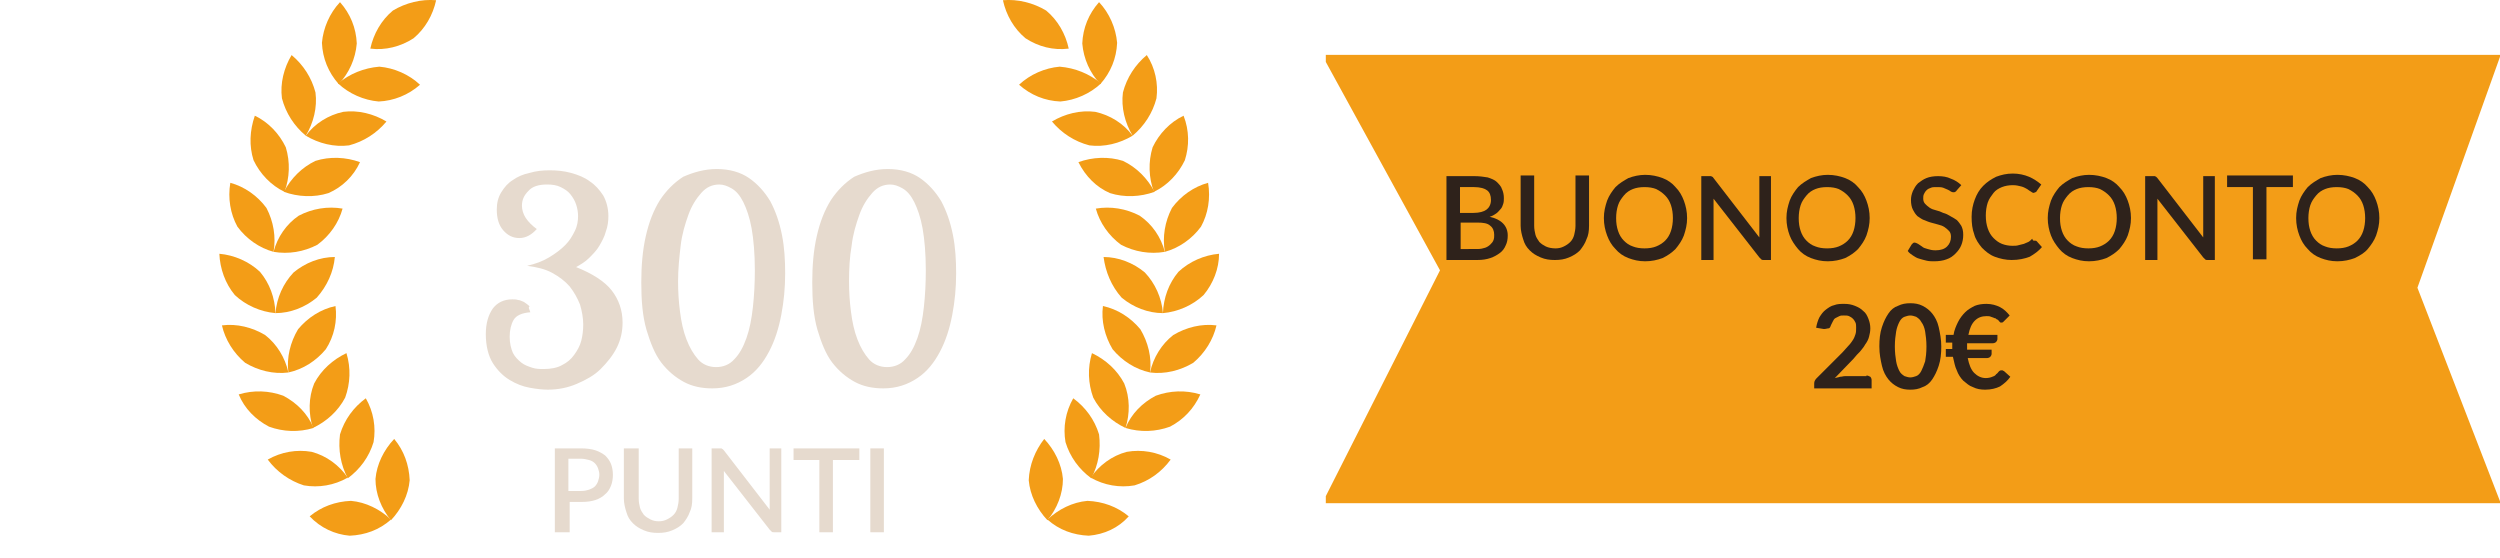 <?xml version="1.0" encoding="utf-8"?>
<!-- Generator: Adobe Illustrator 28.1.0, SVG Export Plug-In . SVG Version: 6.00 Build 0)  -->
<svg version="1.1" id="Livello_1" xmlns="http://www.w3.org/2000/svg" xmlns:xlink="http://www.w3.org/1999/xlink" x="0px" y="0px"
	 viewBox="0 0 387.5 86.5" style="enable-background:new 0 0 387.5 86.5;" xml:space="preserve">
<style type="text/css">
	.st0{fill:#F39D17;}
	.st1{enable-background:new    ;}
	.st2{fill:#E6DACE;}
	.st3{fill:#2E221B;}
</style>
<g id="Raggruppa_40" transform="translate(16.401 333.554)">
	<g id="Raggruppa_22" transform="translate(84.599 1078.98)">
		<g id="Raggruppa_6" transform="translate(36)">
			<path id="Tracciato_23" class="st0" d="M-82.8-1329.5c2.4-0.1,4.6-0.9,6.4-2.5c-1.7-1.6-3.9-2.7-6.2-2.9
				c-2.4,0.1-4.6,0.9-6.4,2.4C-87.3-1330.7-85.1-1329.7-82.8-1329.5"/>
			<path id="Tracciato_24" class="st0" d="M-73.5-1338.1c-0.2,2.3-1.3,4.5-2.9,6.2c-1.5-1.8-2.4-4.1-2.4-6.4
				c0.2-2.3,1.3-4.5,2.9-6.2C-74.4-1342.7-73.6-1340.5-73.5-1338.1"/>
			<path id="Tracciato_25" class="st0" d="M-89.9-1337.3c2.3,0.4,4.7,0,6.8-1.2c-1.3-1.9-3.3-3.4-5.6-4c-2.3-0.4-4.7,0-6.8,1.2
				C-94.1-1339.4-92.1-1338-89.9-1337.3"/>
			<path id="Tracciato_26" class="st0" d="M-79.1-1344c-0.7,2.3-2.1,4.2-4,5.6c-1.1-2.1-1.5-4.4-1.2-6.8c0.7-2.3,2.1-4.2,4-5.6
				C-79.1-1348.7-78.7-1346.3-79.1-1344"/>
			<path id="Tracciato_27" class="st0" d="M-95.3-1346.4c2.2,0.8,4.6,0.9,6.9,0.2c-0.9-2.2-2.6-3.9-4.7-5c-2.2-0.8-4.6-0.9-6.9-0.2
				C-99.1-1349.2-97.4-1347.5-95.3-1346.4"/>
			<path id="Tracciato_28" class="st0" d="M-83.5-1350.9c-1.1,2.1-2.9,3.7-5,4.7c-0.7-2.2-0.7-4.7,0.2-6.9c1.1-2.1,2.9-3.7,5-4.7
				C-82.6-1355.5-82.7-1353.1-83.5-1350.9"/>
			<path id="Tracciato_29" class="st0" d="M-99-1356.3c2,1.2,4.4,1.8,6.7,1.5c-0.5-2.3-1.8-4.4-3.6-5.8c-2-1.2-4.4-1.8-6.7-1.5
				C-102.1-1359.9-100.8-1357.8-99-1356.3"/>
			<path id="Tracciato_30" class="st0" d="M-86.5-1358.4c-1.5,1.8-3.5,3.1-5.8,3.6c-0.3-2.3,0.3-4.7,1.5-6.7
				c1.5-1.8,3.5-3.1,5.8-3.6C-84.7-1362.8-85.2-1360.4-86.5-1358.4"/>
			<path id="Tracciato_31" class="st0" d="M-100.6-1366.8c1.7,1.6,4,2.6,6.3,2.8c-0.1-2.4-0.9-4.6-2.4-6.4c-1.7-1.6-4-2.6-6.3-2.8
				C-102.9-1370.9-102.1-1368.6-100.6-1366.8"/>
			<path id="Tracciato_32" class="st0" d="M-87.9-1366.4c-1.8,1.5-4.1,2.4-6.4,2.4c0.2-2.4,1.2-4.6,2.8-6.3c1.8-1.5,4.1-2.4,6.4-2.4
				C-85.3-1370.4-86.3-1368.2-87.9-1366.4"/>
			<path id="Tracciato_33" class="st0" d="M-100.2-1377.4c1.4,1.9,3.4,3.3,5.6,3.9c0.4-2.3,0-4.7-1.1-6.8c-1.4-1.9-3.4-3.3-5.6-3.9
				C-101.7-1381.8-101.3-1379.4-100.2-1377.4"/>
			<path id="Tracciato_34" class="st0" d="M-87.8-1374.6c-2.1,1.1-4.5,1.5-6.8,1.1c0.6-2.3,2-4.3,3.9-5.6c2.1-1.1,4.5-1.5,6.8-1.1
				C-84.5-1378-85.9-1376-87.8-1374.6"/>
			<path id="Tracciato_35" class="st0" d="M-97.7-1387.7c1,2.1,2.7,3.9,4.8,4.9c0.8-2.2,0.9-4.6,0.2-6.9c-1-2.1-2.7-3.9-4.8-4.9
				C-98.3-1392.3-98.4-1389.9-97.7-1387.7"/>
			<path id="Tracciato_36" class="st0" d="M-86.1-1382.6c-2.2,0.7-4.7,0.6-6.9-0.2c1.1-2.1,2.8-3.8,4.9-4.8c2.2-0.7,4.7-0.6,6.9,0.2
				C-82.2-1385.2-84-1383.5-86.1-1382.6"/>
			<path id="Tracciato_37" class="st0" d="M-93.3-1397.3c0.6,2.3,1.9,4.3,3.7,5.8c1.2-2,1.8-4.4,1.5-6.7c-0.6-2.3-1.9-4.3-3.7-5.8
				C-93-1402-93.6-1399.6-93.3-1397.3"/>
			<path id="Tracciato_38" class="st0" d="M-82.9-1390c-2.3,0.3-4.7-0.3-6.7-1.5c1.4-1.9,3.5-3.2,5.8-3.7c2.3-0.3,4.7,0.3,6.7,1.5
				C-78.6-1391.9-80.6-1390.6-82.9-1390"/>
			<path id="Tracciato_39" class="st0" d="M-87.1-1405.9c0.1,2.4,1,4.6,2.6,6.4c1.6-1.7,2.6-3.9,2.8-6.3c-0.1-2.4-1-4.6-2.6-6.4
				C-85.9-1410.5-86.9-1408.2-87.1-1405.9"/>
			<path id="Tracciato_40" class="st0" d="M-78.3-1396.8c-2.3-0.2-4.6-1.2-6.3-2.8c1.8-1.5,4-2.4,6.4-2.6c2.3,0.2,4.6,1.2,6.3,2.8
				C-73.7-1397.8-76-1396.9-78.3-1396.8"/>
			<path id="Tracciato_41" class="st0" d="M-72.9-1406.6c1.8-1.5,3-3.6,3.5-5.9c-2.3-0.2-4.7,0.4-6.7,1.6c-1.8,1.5-3,3.6-3.5,5.9
				C-77.3-1404.7-74.9-1405.3-72.9-1406.6"/>
		</g>
		<g id="Raggruppa_7" transform="translate(157.454)">
			<path id="Tracciato_42" class="st0" d="M-89.7-1329.5c-2.4-0.1-4.6-0.9-6.4-2.5c1.7-1.6,3.9-2.7,6.2-2.9c2.4,0.1,4.6,0.9,6.4,2.4
				C-85.1-1330.7-87.3-1329.7-89.7-1329.5"/>
			<path id="Tracciato_43" class="st0" d="M-99-1338.1c0.2,2.3,1.3,4.5,2.9,6.2c1.5-1.8,2.4-4.1,2.4-6.4c-0.2-2.3-1.3-4.5-2.9-6.2
				C-98-1342.7-98.9-1340.5-99-1338.1"/>
			<path id="Tracciato_44" class="st0" d="M-82.6-1337.3c-2.3,0.4-4.7,0-6.8-1.2c1.3-1.9,3.3-3.4,5.6-4c2.3-0.4,4.7,0,6.8,1.2
				C-78.4-1339.4-80.3-1338-82.6-1337.3"/>
			<path id="Tracciato_45" class="st0" d="M-93.3-1344c0.7,2.3,2.1,4.2,4,5.6c1.1-2.1,1.5-4.4,1.2-6.8c-0.7-2.3-2.1-4.2-4-5.6
				C-93.3-1348.7-93.7-1346.3-93.3-1344"/>
			<path id="Tracciato_46" class="st0" d="M-77.1-1346.4c-2.2,0.8-4.6,0.9-6.9,0.2c0.9-2.2,2.6-3.9,4.7-5c2.2-0.8,4.6-0.9,6.9-0.2
				C-73.4-1349.2-75-1347.5-77.1-1346.4"/>
			<path id="Tracciato_47" class="st0" d="M-89-1350.9c1.1,2.1,2.9,3.7,5,4.7c0.7-2.2,0.7-4.7-0.2-6.9c-1.1-2.1-2.9-3.7-5-4.7
				C-89.9-1355.5-89.8-1353.1-89-1350.9"/>
			<path id="Tracciato_48" class="st0" d="M-73.5-1356.3c-2,1.2-4.4,1.8-6.7,1.5c0.5-2.3,1.8-4.4,3.6-5.8c2-1.2,4.4-1.8,6.7-1.5
				C-70.4-1359.9-71.7-1357.8-73.5-1356.3"/>
			<path id="Tracciato_49" class="st0" d="M-86-1358.4c1.5,1.8,3.5,3.1,5.8,3.6c0.3-2.3-0.3-4.7-1.5-6.7c-1.5-1.8-3.5-3.1-5.8-3.6
				C-87.8-1362.8-87.2-1360.4-86-1358.4"/>
			<path id="Tracciato_50" class="st0" d="M-71.9-1366.8c-1.7,1.6-4,2.6-6.3,2.8c0.1-2.4,0.9-4.6,2.4-6.4c1.7-1.6,4-2.6,6.3-2.8
				C-69.5-1370.9-70.4-1368.6-71.9-1366.8"/>
			<path id="Tracciato_51" class="st0" d="M-84.6-1366.4c1.8,1.5,4.1,2.4,6.4,2.4c-0.2-2.4-1.2-4.6-2.8-6.3
				c-1.8-1.5-4.1-2.4-6.4-2.4C-87.1-1370.4-86.2-1368.2-84.6-1366.4"/>
			<path id="Tracciato_52" class="st0" d="M-72.3-1377.4c-1.4,1.9-3.4,3.3-5.6,3.9c-0.4-2.3,0-4.7,1.1-6.8c1.4-1.9,3.4-3.3,5.6-3.9
				C-70.8-1381.8-71.2-1379.4-72.3-1377.4"/>
			<path id="Tracciato_53" class="st0" d="M-84.7-1374.6c2.1,1.1,4.5,1.5,6.8,1.1c-0.6-2.3-2-4.3-3.9-5.6c-2.1-1.1-4.5-1.5-6.8-1.1
				C-88-1378-86.6-1376-84.7-1374.6"/>
			<path id="Tracciato_54" class="st0" d="M-74.8-1387.7c-1,2.1-2.7,3.9-4.8,4.9c-0.8-2.2-0.9-4.6-0.2-6.9c1-2.1,2.7-3.9,4.8-4.9
				C-74.1-1392.3-74.1-1389.9-74.8-1387.7"/>
			<path id="Tracciato_55" class="st0" d="M-86.4-1382.6c2.2,0.7,4.7,0.6,6.9-0.2c-1.1-2.1-2.8-3.8-4.9-4.8
				c-2.2-0.7-4.7-0.6-6.9,0.2C-90.2-1385.2-88.5-1383.5-86.4-1382.6"/>
			<path id="Tracciato_56" class="st0" d="M-79.2-1397.3c-0.6,2.3-1.9,4.3-3.7,5.8c-1.2-2-1.8-4.4-1.5-6.7c0.6-2.3,1.9-4.3,3.7-5.8
				C-79.4-1402-78.9-1399.6-79.2-1397.3"/>
			<path id="Tracciato_57" class="st0" d="M-89.6-1390c2.3,0.3,4.7-0.3,6.7-1.5c-1.4-1.9-3.5-3.2-5.8-3.7c-2.3-0.3-4.7,0.3-6.7,1.5
				C-93.9-1391.9-91.9-1390.6-89.6-1390"/>
			<path id="Tracciato_58" class="st0" d="M-85.3-1405.9c-0.1,2.4-1,4.6-2.6,6.4c-1.6-1.7-2.6-3.9-2.8-6.3c0.1-2.4,1-4.6,2.6-6.4
				C-86.5-1410.5-85.5-1408.2-85.3-1405.9"/>
			<path id="Tracciato_59" class="st0" d="M-94.1-1396.8c2.3-0.2,4.6-1.2,6.3-2.8c-1.8-1.5-4-2.4-6.4-2.6c-2.3,0.2-4.6,1.2-6.3,2.8
				C-98.7-1397.8-96.5-1396.9-94.1-1396.8"/>
			<path id="Tracciato_60" class="st0" d="M-99.5-1406.6c-1.8-1.5-3-3.6-3.5-5.9c2.3-0.2,4.7,0.4,6.7,1.6c1.8,1.5,3,3.6,3.5,5.9
				C-95.2-1404.7-97.5-1405.3-99.5-1406.6"/>
		</g>
	</g>
</g>
<g>
	<g class="st1">
		<path class="st2" d="M90.1,69.5c0.8,0,1.6,0.1,2.2,0.3s1.1,0.5,1.5,0.8c0.4,0.4,0.7,0.8,0.9,1.3c0.2,0.5,0.3,1.1,0.3,1.7
			c0,0.6-0.1,1.2-0.3,1.7s-0.5,1-0.9,1.3c-0.4,0.4-0.9,0.7-1.5,0.9c-0.6,0.2-1.3,0.3-2.1,0.3h-1.9v4.7H86v-13H90.1z M90.1,76.1
			c0.5,0,0.9-0.1,1.2-0.2s0.7-0.3,0.9-0.5c0.2-0.2,0.4-0.5,0.5-0.8c0.1-0.3,0.2-0.7,0.2-1c0-0.4-0.1-0.7-0.2-1
			c-0.1-0.3-0.3-0.6-0.5-0.8s-0.5-0.4-0.9-0.5c-0.4-0.1-0.8-0.2-1.3-0.2h-1.9v5H90.1z"/>
		<path class="st2" d="M102.1,80.8c0.5,0,0.9-0.1,1.3-0.3s0.7-0.4,1-0.7c0.3-0.3,0.5-0.7,0.6-1.1s0.2-0.9,0.2-1.4v-7.8h2.1v7.8
			c0,0.8-0.1,1.5-0.4,2.1c-0.2,0.6-0.6,1.2-1,1.7c-0.5,0.5-1,0.8-1.7,1.1c-0.7,0.3-1.4,0.4-2.2,0.4s-1.5-0.1-2.2-0.4
			c-0.7-0.3-1.2-0.6-1.7-1.1s-0.8-1-1-1.7c-0.2-0.6-0.4-1.4-0.4-2.1v-7.8H99v7.8c0,0.5,0.1,1,0.2,1.4c0.1,0.4,0.4,0.8,0.6,1.1
			c0.3,0.3,0.6,0.5,1,0.7S101.6,80.8,102.1,80.8z"/>
		<path class="st2" d="M121.1,69.5v13H120c-0.2,0-0.3,0-0.4-0.1c-0.1-0.1-0.2-0.2-0.3-0.3l-7.1-9.1c0,0.2,0,0.3,0,0.5
			c0,0.2,0,0.3,0,0.5v8.5h-1.9v-13h1.1c0.1,0,0.2,0,0.2,0s0.1,0,0.2,0c0.1,0,0.1,0.1,0.2,0.1c0,0,0.1,0.1,0.2,0.2l7.1,9.2
			c0-0.2,0-0.4,0-0.5c0-0.2,0-0.3,0-0.5v-8.5H121.1z"/>
		<path class="st2" d="M133.1,71.3h-4v11.2h-2.1V71.3h-4v-1.8h10.2V71.3z"/>
		<path class="st2" d="M137,82.5h-2.1v-13h2.1V82.5z"/>
	</g>
	<g class="st1">
		<path class="st2" d="M82.2,48.4c-1.3,0.1-2.2,0.5-2.6,1.2S79,51.2,79,52.2c0,1,0.2,1.8,0.5,2.5c0.3,0.6,0.8,1.1,1.3,1.5
			c0.5,0.4,1.1,0.6,1.7,0.8c0.6,0.2,1.2,0.2,1.8,0.2c1.1,0,2.1-0.2,2.8-0.6c0.8-0.4,1.4-0.9,1.9-1.6c0.5-0.7,0.9-1.4,1.1-2.2
			s0.3-1.6,0.3-2.5c0-1-0.2-2.1-0.5-3.1c-0.4-1-0.9-1.9-1.6-2.8c-0.7-0.8-1.6-1.5-2.7-2.1c-1.1-0.6-2.4-0.9-3.9-1.1
			c1.3-0.3,2.4-0.7,3.4-1.3c1-0.6,1.8-1.2,2.5-1.9c0.7-0.7,1.1-1.4,1.5-2.2s0.5-1.6,0.5-2.3c0-0.6-0.1-1.2-0.3-1.8
			c-0.2-0.6-0.5-1.1-0.9-1.6c-0.4-0.5-0.9-0.8-1.5-1.1c-0.6-0.3-1.3-0.4-2.1-0.4c-1.3,0-2.3,0.3-2.9,1c-0.7,0.7-1,1.4-1,2.3
			c0,0.6,0.2,1.3,0.6,1.9c0.4,0.6,1,1.2,1.7,1.7c-0.8,0.9-1.7,1.4-2.7,1.4c-1,0-1.8-0.4-2.5-1.2c-0.7-0.8-1-1.9-1-3.2
			c0-1,0.2-1.9,0.7-2.7c0.5-0.8,1-1.4,1.8-1.9c0.7-0.5,1.6-0.9,2.6-1.1c1-0.3,2-0.4,3.1-0.4c1.1,0,2.2,0.1,3.3,0.4
			c1.1,0.3,2.1,0.7,2.9,1.3c0.9,0.6,1.5,1.3,2.1,2.2c0.5,0.9,0.8,2,0.8,3.2c0,0.8-0.1,1.6-0.4,2.4c-0.2,0.8-0.6,1.5-1,2.2
			c-0.4,0.7-1,1.3-1.6,1.9c-0.6,0.6-1.3,1-2,1.4c2.5,1,4.4,2.2,5.5,3.6c1.1,1.4,1.7,3.1,1.7,5c0,1.4-0.3,2.7-0.9,3.9
			c-0.6,1.2-1.5,2.3-2.5,3.3s-2.3,1.7-3.7,2.3c-1.4,0.6-2.9,0.9-4.5,0.9c-0.8,0-1.7-0.1-2.8-0.3c-1.1-0.2-2.1-0.6-3.1-1.2
			c-1-0.6-1.9-1.5-2.6-2.6c-0.7-1.1-1.1-2.7-1.1-4.5c0-1.7,0.4-3,1.1-4c0.7-0.9,1.7-1.4,3-1.4c0.3,0,0.6,0,0.9,0.1
			c0.3,0,0.6,0.2,0.9,0.3c0.3,0.2,0.6,0.4,0.9,0.7C81.8,47.6,82.1,48,82.2,48.4z"/>
		<path class="st2" d="M111.1,26.2c2,0,3.7,0.5,5,1.4c1.3,0.9,2.4,2.1,3.3,3.6c0.8,1.5,1.4,3.2,1.8,5.2c0.4,2,0.5,4,0.5,6
			c0,2.2-0.2,4.3-0.6,6.4c-0.4,2.1-1,4-1.9,5.7c-0.9,1.7-2,3.1-3.5,4.1s-3.2,1.6-5.3,1.6c-1.6,0-3.1-0.3-4.4-1
			c-1.3-0.7-2.5-1.7-3.5-3c-1-1.3-1.7-3.1-2.3-5.1c-0.6-2.1-0.8-4.5-0.8-7.3c0-2.6,0.2-5,0.7-7.2c0.5-2.2,1.2-4,2.2-5.6
			c1-1.5,2.2-2.7,3.6-3.6C107.5,26.7,109.2,26.2,111.1,26.2z M105.1,43.6c0,1.6,0.1,3.2,0.3,4.7c0.2,1.6,0.5,3,1,4.3
			c0.5,1.3,1.1,2.3,1.8,3.1c0.7,0.8,1.7,1.2,2.8,1.2s2.1-0.4,2.8-1.2c0.8-0.8,1.4-1.9,1.9-3.3c0.5-1.4,0.8-3,1-4.8
			c0.2-1.8,0.3-3.7,0.3-5.7c0-2.6-0.2-4.8-0.5-6.5c-0.3-1.7-0.8-3.1-1.3-4.1c-0.5-1-1.1-1.7-1.8-2.1c-0.7-0.4-1.3-0.6-1.9-0.6
			c-1.1,0-2,0.4-2.8,1.3c-0.8,0.9-1.5,2-2,3.4c-0.5,1.4-1,3-1.2,4.8C105.3,39.8,105.1,41.7,105.1,43.6z"/>
		<path class="st2" d="M137.6,26.2c2,0,3.7,0.5,5,1.4c1.3,0.9,2.4,2.1,3.3,3.6c0.8,1.5,1.4,3.2,1.8,5.2c0.4,2,0.5,4,0.5,6
			c0,2.2-0.2,4.3-0.6,6.4c-0.4,2.1-1,4-1.9,5.7c-0.9,1.7-2,3.1-3.5,4.1s-3.2,1.6-5.3,1.6c-1.6,0-3.1-0.3-4.4-1
			c-1.3-0.7-2.5-1.7-3.5-3c-1-1.3-1.7-3.1-2.3-5.1c-0.6-2.1-0.8-4.5-0.8-7.3c0-2.6,0.2-5,0.7-7.2c0.5-2.2,1.2-4,2.2-5.6
			c1-1.5,2.2-2.7,3.6-3.6C134,26.7,135.7,26.2,137.6,26.2z M131.6,43.6c0,1.6,0.1,3.2,0.3,4.7c0.2,1.6,0.5,3,1,4.3
			c0.5,1.3,1.1,2.3,1.8,3.1c0.7,0.8,1.7,1.2,2.8,1.2s2.1-0.4,2.8-1.2c0.8-0.8,1.4-1.9,1.9-3.3c0.5-1.4,0.8-3,1-4.8
			c0.2-1.8,0.3-3.7,0.3-5.7c0-2.6-0.2-4.8-0.5-6.5c-0.3-1.7-0.8-3.1-1.3-4.1c-0.5-1-1.1-1.7-1.8-2.1c-0.7-0.4-1.3-0.6-1.9-0.6
			c-1.1,0-2,0.4-2.8,1.3c-0.8,0.9-1.5,2-2,3.4c-0.5,1.4-1,3-1.2,4.8C131.7,39.8,131.6,41.7,131.6,43.6z"/>
	</g>
</g>
<path id="Tracciato_617" class="st0" d="M374.7,44.6l12.8-35.8V8.5h-182v1.1l17.7,32.3l-17.7,35V78h182v-0.3L374.7,44.6z"/>
<g class="st1">
	<path class="st3" d="M228.5,27.3c0.8,0,1.5,0.1,2.1,0.2c0.6,0.2,1.1,0.4,1.4,0.7s0.7,0.7,0.8,1.1c0.2,0.4,0.3,0.9,0.3,1.4
		c0,0.3,0,0.6-0.1,0.9c-0.1,0.3-0.2,0.6-0.4,0.8c-0.2,0.2-0.4,0.5-0.7,0.7c-0.3,0.2-0.6,0.4-1,0.5c1.8,0.4,2.8,1.4,2.8,2.9
		c0,0.6-0.1,1.1-0.3,1.5c-0.2,0.5-0.5,0.9-0.9,1.2s-0.9,0.6-1.5,0.8c-0.6,0.2-1.2,0.3-2,0.3h-4.8v-13H228.5z M226.3,28.9V33h2.1
		c0.9,0,1.6-0.2,2-0.5c0.4-0.3,0.7-0.8,0.7-1.5c0-0.7-0.2-1.2-0.6-1.5s-1.1-0.5-2-0.5H226.3z M229,38.6c0.5,0,0.9-0.1,1.2-0.2
		c0.3-0.1,0.6-0.3,0.8-0.5c0.2-0.2,0.4-0.4,0.5-0.7c0.1-0.3,0.1-0.5,0.1-0.8c0-0.6-0.2-1.1-0.6-1.4c-0.4-0.4-1.1-0.5-2-0.5h-2.6v4.1
		H229z"/>
	<path class="st3" d="M241.1,38.5c0.5,0,0.9-0.1,1.3-0.3s0.7-0.4,1-0.7c0.3-0.3,0.5-0.7,0.6-1.1s0.2-0.9,0.2-1.4v-7.8h2.1v7.8
		c0,0.8-0.1,1.5-0.4,2.1c-0.2,0.6-0.6,1.2-1,1.7c-0.5,0.5-1,0.8-1.7,1.1c-0.7,0.3-1.4,0.4-2.2,0.4s-1.5-0.1-2.2-0.4
		c-0.7-0.3-1.2-0.6-1.7-1.1s-0.8-1-1-1.7c-0.2-0.6-0.4-1.4-0.4-2.1v-7.8h2.1v7.8c0,0.5,0.1,1,0.2,1.4c0.1,0.4,0.4,0.8,0.6,1.1
		c0.3,0.3,0.6,0.5,1,0.7S240.6,38.5,241.1,38.5z"/>
	<path class="st3" d="M261.5,33.8c0,1-0.2,1.8-0.5,2.7c-0.3,0.8-0.8,1.5-1.3,2.1c-0.6,0.6-1.2,1-2,1.4c-0.8,0.3-1.7,0.5-2.7,0.5
		c-1,0-1.8-0.2-2.6-0.5c-0.8-0.3-1.5-0.8-2-1.4c-0.6-0.6-1-1.3-1.3-2.1c-0.3-0.8-0.5-1.7-0.5-2.7c0-1,0.2-1.8,0.5-2.7
		c0.3-0.8,0.8-1.5,1.3-2.1c0.6-0.6,1.3-1,2-1.4c0.8-0.3,1.7-0.5,2.6-0.5c1,0,1.9,0.2,2.7,0.5c0.8,0.3,1.5,0.8,2,1.4
		c0.6,0.6,1,1.3,1.3,2.1C261.3,31.9,261.5,32.8,261.5,33.8z M259.3,33.8c0-0.7-0.1-1.4-0.3-2c-0.2-0.6-0.5-1.1-0.9-1.5
		s-0.8-0.7-1.4-1c-0.5-0.2-1.1-0.3-1.8-0.3c-0.7,0-1.3,0.1-1.8,0.3c-0.5,0.2-1,0.5-1.4,1s-0.7,0.9-0.9,1.5c-0.2,0.6-0.3,1.3-0.3,2
		c0,0.8,0.1,1.4,0.3,2c0.2,0.6,0.5,1.1,0.9,1.5c0.4,0.4,0.8,0.7,1.4,0.9c0.5,0.2,1.1,0.3,1.8,0.3c0.7,0,1.3-0.1,1.8-0.3
		c0.5-0.2,1-0.5,1.4-0.9c0.4-0.4,0.7-0.9,0.9-1.5C259.2,35.2,259.3,34.5,259.3,33.8z"/>
	<path class="st3" d="M274.5,27.3v13h-1.1c-0.2,0-0.3,0-0.4-0.1c-0.1-0.1-0.2-0.2-0.3-0.3l-7.1-9.1c0,0.2,0,0.3,0,0.5s0,0.3,0,0.5
		v8.5h-1.9v-13h1.1c0.1,0,0.2,0,0.2,0c0.1,0,0.1,0,0.2,0c0.1,0,0.1,0.1,0.2,0.1s0.1,0.1,0.2,0.2l7.1,9.2c0-0.2,0-0.4,0-0.5
		s0-0.3,0-0.5v-8.5H274.5z"/>
	<path class="st3" d="M289.8,33.8c0,1-0.2,1.8-0.5,2.7c-0.3,0.8-0.8,1.5-1.3,2.1c-0.6,0.6-1.2,1-2,1.4c-0.8,0.3-1.7,0.5-2.7,0.5
		c-1,0-1.8-0.2-2.6-0.5c-0.8-0.3-1.5-0.8-2-1.4s-1-1.3-1.3-2.1c-0.3-0.8-0.5-1.7-0.5-2.7c0-1,0.2-1.8,0.5-2.7
		c0.3-0.8,0.8-1.5,1.3-2.1c0.6-0.6,1.3-1,2-1.4c0.8-0.3,1.7-0.5,2.6-0.5c1,0,1.9,0.2,2.7,0.5c0.8,0.3,1.5,0.8,2,1.4
		c0.6,0.6,1,1.3,1.3,2.1C289.6,31.9,289.8,32.8,289.8,33.8z M287.6,33.8c0-0.7-0.1-1.4-0.3-2c-0.2-0.6-0.5-1.1-0.9-1.5
		s-0.8-0.7-1.4-1c-0.5-0.2-1.1-0.3-1.8-0.3c-0.7,0-1.3,0.1-1.8,0.3c-0.5,0.2-1,0.5-1.4,1s-0.7,0.9-0.9,1.5c-0.2,0.6-0.3,1.3-0.3,2
		c0,0.8,0.1,1.4,0.3,2c0.2,0.6,0.5,1.1,0.9,1.5c0.4,0.4,0.8,0.7,1.4,0.9c0.5,0.2,1.1,0.3,1.8,0.3c0.7,0,1.3-0.1,1.8-0.3
		c0.5-0.2,1-0.5,1.4-0.9c0.4-0.4,0.7-0.9,0.9-1.5C287.5,35.2,287.6,34.5,287.6,33.8z"/>
	<path class="st3" d="M303.3,29.5c-0.1,0.1-0.1,0.2-0.2,0.2c-0.1,0.1-0.2,0.1-0.3,0.1c-0.1,0-0.2,0-0.4-0.1
		c-0.1-0.1-0.3-0.2-0.5-0.3s-0.5-0.2-0.7-0.3c-0.3-0.1-0.6-0.1-1-0.1c-0.4,0-0.7,0-0.9,0.1c-0.3,0.1-0.5,0.2-0.7,0.4
		c-0.2,0.2-0.3,0.4-0.4,0.6c-0.1,0.2-0.1,0.5-0.1,0.7c0,0.3,0.1,0.6,0.3,0.8c0.2,0.2,0.4,0.4,0.7,0.6c0.3,0.2,0.6,0.3,1,0.4
		s0.7,0.2,1.1,0.4c0.4,0.1,0.8,0.3,1.1,0.5c0.4,0.2,0.7,0.4,1,0.6c0.3,0.3,0.5,0.6,0.7,0.9c0.2,0.4,0.3,0.8,0.3,1.4
		c0,0.6-0.1,1.1-0.3,1.6s-0.5,0.9-0.9,1.3s-0.8,0.7-1.4,0.9c-0.5,0.2-1.2,0.3-1.9,0.3c-0.4,0-0.8,0-1.2-0.1
		c-0.4-0.1-0.8-0.2-1.1-0.3c-0.4-0.1-0.7-0.3-1-0.5c-0.3-0.2-0.6-0.4-0.8-0.7l0.6-1c0.1-0.1,0.1-0.1,0.2-0.2s0.2-0.1,0.3-0.1
		c0.1,0,0.3,0.1,0.5,0.2s0.4,0.3,0.6,0.4c0.2,0.2,0.5,0.3,0.9,0.4c0.3,0.1,0.7,0.2,1.2,0.2c0.8,0,1.4-0.2,1.8-0.6s0.6-0.9,0.6-1.5
		c0-0.4-0.1-0.7-0.3-0.9c-0.2-0.2-0.4-0.4-0.7-0.6s-0.6-0.3-1-0.4c-0.4-0.1-0.7-0.2-1.1-0.3c-0.4-0.1-0.8-0.3-1.1-0.4
		s-0.7-0.4-1-0.6c-0.3-0.3-0.5-0.6-0.7-1c-0.2-0.4-0.3-0.9-0.3-1.5c0-0.5,0.1-0.9,0.3-1.4c0.2-0.4,0.4-0.8,0.8-1.2
		c0.4-0.3,0.8-0.6,1.3-0.8c0.5-0.2,1.1-0.3,1.8-0.3c0.7,0,1.4,0.1,2,0.4c0.6,0.2,1.2,0.6,1.6,1L303.3,29.5z"/>
	<path class="st3" d="M315.4,37.3c0.1,0,0.2,0,0.3,0.1l0.8,0.9c-0.5,0.6-1.2,1.1-1.9,1.5c-0.8,0.3-1.7,0.5-2.8,0.5
		c-0.9,0-1.8-0.2-2.6-0.5s-1.4-0.8-2-1.4c-0.5-0.6-1-1.3-1.2-2.1c-0.3-0.8-0.4-1.7-0.4-2.7c0-1,0.2-1.9,0.5-2.7
		c0.3-0.8,0.7-1.5,1.3-2.1c0.6-0.6,1.2-1,2-1.4c0.8-0.3,1.6-0.5,2.6-0.5c0.9,0,1.8,0.2,2.5,0.5s1.3,0.7,1.9,1.2l-0.7,1
		c0,0.1-0.1,0.1-0.2,0.2c-0.1,0-0.2,0.1-0.3,0.1c-0.1,0-0.3-0.1-0.4-0.2c-0.2-0.1-0.3-0.2-0.6-0.4c-0.2-0.1-0.5-0.3-0.9-0.4
		c-0.4-0.1-0.8-0.2-1.3-0.2c-0.6,0-1.2,0.1-1.7,0.3s-1,0.5-1.3,0.9s-0.7,0.9-0.9,1.5s-0.3,1.3-0.3,2c0,0.8,0.1,1.4,0.3,2
		c0.2,0.6,0.5,1.1,0.9,1.5s0.8,0.7,1.3,0.9s1.1,0.3,1.6,0.3c0.4,0,0.7,0,1-0.1s0.5-0.1,0.8-0.2c0.2-0.1,0.5-0.2,0.7-0.3
		s0.4-0.3,0.6-0.5C315.1,37.4,315.3,37.3,315.4,37.3z"/>
	<path class="st3" d="M330.3,33.8c0,1-0.2,1.8-0.5,2.7c-0.3,0.8-0.8,1.5-1.3,2.1c-0.6,0.6-1.2,1-2,1.4c-0.8,0.3-1.7,0.5-2.7,0.5
		c-1,0-1.8-0.2-2.6-0.5c-0.8-0.3-1.5-0.8-2-1.4s-1-1.3-1.3-2.1c-0.3-0.8-0.5-1.7-0.5-2.7c0-1,0.2-1.8,0.5-2.7
		c0.3-0.8,0.8-1.5,1.3-2.1c0.6-0.6,1.3-1,2-1.4c0.8-0.3,1.7-0.5,2.6-0.5c1,0,1.9,0.2,2.7,0.5c0.8,0.3,1.5,0.8,2,1.4
		c0.6,0.6,1,1.3,1.3,2.1C330.1,31.9,330.3,32.8,330.3,33.8z M328.1,33.8c0-0.7-0.1-1.4-0.3-2c-0.2-0.6-0.5-1.1-0.9-1.5
		s-0.8-0.7-1.4-1c-0.5-0.2-1.1-0.3-1.8-0.3c-0.7,0-1.3,0.1-1.8,0.3c-0.5,0.2-1,0.5-1.4,1s-0.7,0.9-0.9,1.5c-0.2,0.6-0.3,1.3-0.3,2
		c0,0.8,0.1,1.4,0.3,2c0.2,0.6,0.5,1.1,0.9,1.5c0.4,0.4,0.8,0.7,1.4,0.9c0.5,0.2,1.1,0.3,1.8,0.3c0.7,0,1.3-0.1,1.8-0.3
		c0.5-0.2,1-0.5,1.4-0.9c0.4-0.4,0.7-0.9,0.9-1.5C328,35.2,328.1,34.5,328.1,33.8z"/>
	<path class="st3" d="M343.3,27.3v13h-1.1c-0.2,0-0.3,0-0.4-0.1c-0.1-0.1-0.2-0.2-0.3-0.3l-7.1-9.1c0,0.2,0,0.3,0,0.5
		c0,0.2,0,0.3,0,0.5v8.5h-1.9v-13h1.1c0.1,0,0.2,0,0.2,0c0.1,0,0.1,0,0.2,0c0.1,0,0.1,0.1,0.2,0.1c0,0,0.1,0.1,0.2,0.2l7.1,9.2
		c0-0.2,0-0.4,0-0.5c0-0.2,0-0.3,0-0.5v-8.5H343.3z"/>
	<path class="st3" d="M355.3,29h-4v11.2h-2.1V29h-4v-1.8h10.2V29z"/>
	<path class="st3" d="M368.8,33.8c0,1-0.2,1.8-0.5,2.7c-0.3,0.8-0.8,1.5-1.3,2.1s-1.2,1-2,1.4c-0.8,0.3-1.7,0.5-2.7,0.5
		c-1,0-1.8-0.2-2.6-0.5c-0.8-0.3-1.5-0.8-2-1.4c-0.6-0.6-1-1.3-1.3-2.1c-0.3-0.8-0.5-1.7-0.5-2.7c0-1,0.2-1.8,0.5-2.7
		c0.3-0.8,0.8-1.5,1.3-2.1c0.6-0.6,1.3-1,2-1.4c0.8-0.3,1.7-0.5,2.6-0.5c1,0,1.9,0.2,2.7,0.5c0.8,0.3,1.5,0.8,2,1.4
		c0.6,0.6,1,1.3,1.3,2.1C368.6,31.9,368.8,32.8,368.8,33.8z M366.6,33.8c0-0.7-0.1-1.4-0.3-2c-0.2-0.6-0.5-1.1-0.9-1.5
		s-0.8-0.7-1.4-1c-0.5-0.2-1.1-0.3-1.8-0.3c-0.7,0-1.3,0.1-1.8,0.3c-0.5,0.2-1,0.5-1.4,1s-0.7,0.9-0.9,1.5c-0.2,0.6-0.3,1.3-0.3,2
		c0,0.8,0.1,1.4,0.3,2s0.5,1.1,0.9,1.5c0.4,0.4,0.8,0.7,1.4,0.9c0.5,0.2,1.1,0.3,1.8,0.3c0.7,0,1.3-0.1,1.8-0.3
		c0.5-0.2,1-0.5,1.4-0.9c0.4-0.4,0.7-0.9,0.9-1.5S366.6,34.5,366.6,33.8z"/>
</g>
<g class="st1">
	<path class="st3" d="M289.3,58.2c0.2,0,0.4,0.1,0.6,0.2c0.1,0.1,0.2,0.3,0.2,0.5v1.3h-8.9v-0.7c0-0.1,0-0.3,0.1-0.5
		c0.1-0.2,0.2-0.3,0.3-0.4l4-4c0.3-0.3,0.6-0.7,0.9-1s0.5-0.6,0.7-0.9c0.2-0.3,0.3-0.6,0.4-0.9c0.1-0.3,0.1-0.6,0.1-1
		c0-0.3,0-0.6-0.1-0.8c-0.1-0.2-0.2-0.4-0.4-0.6s-0.4-0.3-0.6-0.4c-0.2-0.1-0.5-0.1-0.8-0.1c-0.3,0-0.5,0-0.7,0.1
		c-0.2,0.1-0.4,0.2-0.6,0.3c-0.2,0.1-0.3,0.3-0.4,0.5c-0.1,0.2-0.2,0.4-0.3,0.6c-0.1,0.3-0.2,0.5-0.4,0.5s-0.4,0.1-0.7,0.1l-1.2-0.2
		c0.1-0.6,0.3-1.2,0.5-1.6c0.3-0.5,0.6-0.9,1-1.2c0.4-0.3,0.8-0.6,1.3-0.7c0.5-0.2,1-0.2,1.6-0.2c0.6,0,1.1,0.1,1.6,0.3
		s0.9,0.4,1.3,0.8c0.4,0.3,0.6,0.7,0.8,1.2c0.2,0.5,0.3,1,0.3,1.5c0,0.5-0.1,0.9-0.2,1.3s-0.3,0.8-0.6,1.2c-0.2,0.4-0.5,0.7-0.8,1.1
		c-0.3,0.3-0.7,0.7-1,1.1l-2.9,3c0.3-0.1,0.6-0.1,0.8-0.2c0.3,0,0.5-0.1,0.8-0.1H289.3z"/>
	<path class="st3" d="M300.9,53.7c0,1.1-0.1,2.1-0.4,3s-0.6,1.5-1,2.1s-0.9,1-1.5,1.2c-0.6,0.3-1.2,0.4-1.9,0.4
		c-0.7,0-1.3-0.1-1.9-0.4c-0.6-0.3-1.1-0.7-1.5-1.2s-0.8-1.2-1-2.1s-0.4-1.8-0.4-3c0-1.1,0.1-2.1,0.4-3s0.6-1.5,1-2.1s0.9-1,1.5-1.2
		c0.6-0.3,1.2-0.4,1.9-0.4c0.7,0,1.3,0.1,1.9,0.4c0.6,0.3,1.1,0.7,1.5,1.2s0.8,1.2,1,2.1S300.9,52.6,300.9,53.7z M298.6,53.7
		c0-0.9-0.1-1.7-0.2-2.3c-0.1-0.6-0.3-1.1-0.6-1.5c-0.2-0.4-0.5-0.6-0.8-0.8c-0.3-0.1-0.6-0.2-0.9-0.2c-0.3,0-0.6,0.1-0.9,0.2
		c-0.3,0.1-0.6,0.4-0.8,0.8c-0.2,0.4-0.4,0.9-0.5,1.5s-0.2,1.4-0.2,2.3c0,0.9,0.1,1.7,0.2,2.3s0.3,1.1,0.5,1.5
		c0.2,0.4,0.5,0.6,0.8,0.8c0.3,0.1,0.6,0.2,0.9,0.2c0.3,0,0.6-0.1,0.9-0.2c0.3-0.1,0.6-0.4,0.8-0.8c0.2-0.4,0.4-0.9,0.6-1.5
		C298.5,55.4,298.6,54.7,298.6,53.7z"/>
	<path class="st3" d="M301.6,51.9h1.2c0.1-0.7,0.4-1.4,0.7-2c0.3-0.6,0.7-1.1,1.1-1.5c0.4-0.4,0.9-0.7,1.5-1
		c0.5-0.2,1.1-0.3,1.8-0.3c0.8,0,1.5,0.2,2.1,0.5c0.6,0.3,1.1,0.8,1.5,1.3l-0.8,0.8c-0.1,0.1-0.1,0.1-0.2,0.2
		c-0.1,0.1-0.2,0.1-0.3,0.1c-0.1,0-0.2,0-0.2-0.1c-0.1,0-0.1-0.1-0.2-0.2c-0.1-0.1-0.2-0.2-0.3-0.2c-0.1-0.1-0.2-0.2-0.4-0.2
		c-0.1-0.1-0.3-0.1-0.5-0.2s-0.4-0.1-0.7-0.1c-0.7,0-1.3,0.2-1.8,0.7c-0.5,0.5-0.8,1.2-1,2.2h4.5v0.7c0,0.1-0.1,0.3-0.2,0.4
		c-0.1,0.1-0.3,0.2-0.5,0.2h-4c0,0.1,0,0.2,0,0.3s0,0.2,0,0.3c0,0.1,0,0.1,0,0.2s0,0.1,0,0.2h3.8v0.7c0,0.1-0.1,0.3-0.2,0.4
		s-0.3,0.2-0.5,0.2H305c0.2,1,0.5,1.8,1,2.3c0.5,0.5,1.1,0.8,1.8,0.8c0.4,0,0.8-0.1,1-0.2c0.3-0.1,0.5-0.2,0.6-0.4
		c0.2-0.1,0.3-0.3,0.4-0.4c0.1-0.1,0.2-0.2,0.4-0.2c0.1,0,0.1,0,0.2,0c0,0,0.1,0.1,0.2,0.1l1,0.9c-0.4,0.6-1,1.1-1.6,1.5
		c-0.6,0.3-1.4,0.5-2.3,0.5c-0.7,0-1.3-0.1-1.9-0.4c-0.6-0.2-1-0.6-1.5-1c-0.4-0.4-0.8-1-1-1.6c-0.3-0.6-0.4-1.3-0.6-2.1h-1.1v-1.2
		h1c0-0.1,0-0.1,0-0.2s0-0.1,0-0.2c0-0.1,0-0.2,0-0.3s0-0.2,0-0.3h-1V51.9z"/>
</g>
</svg>
